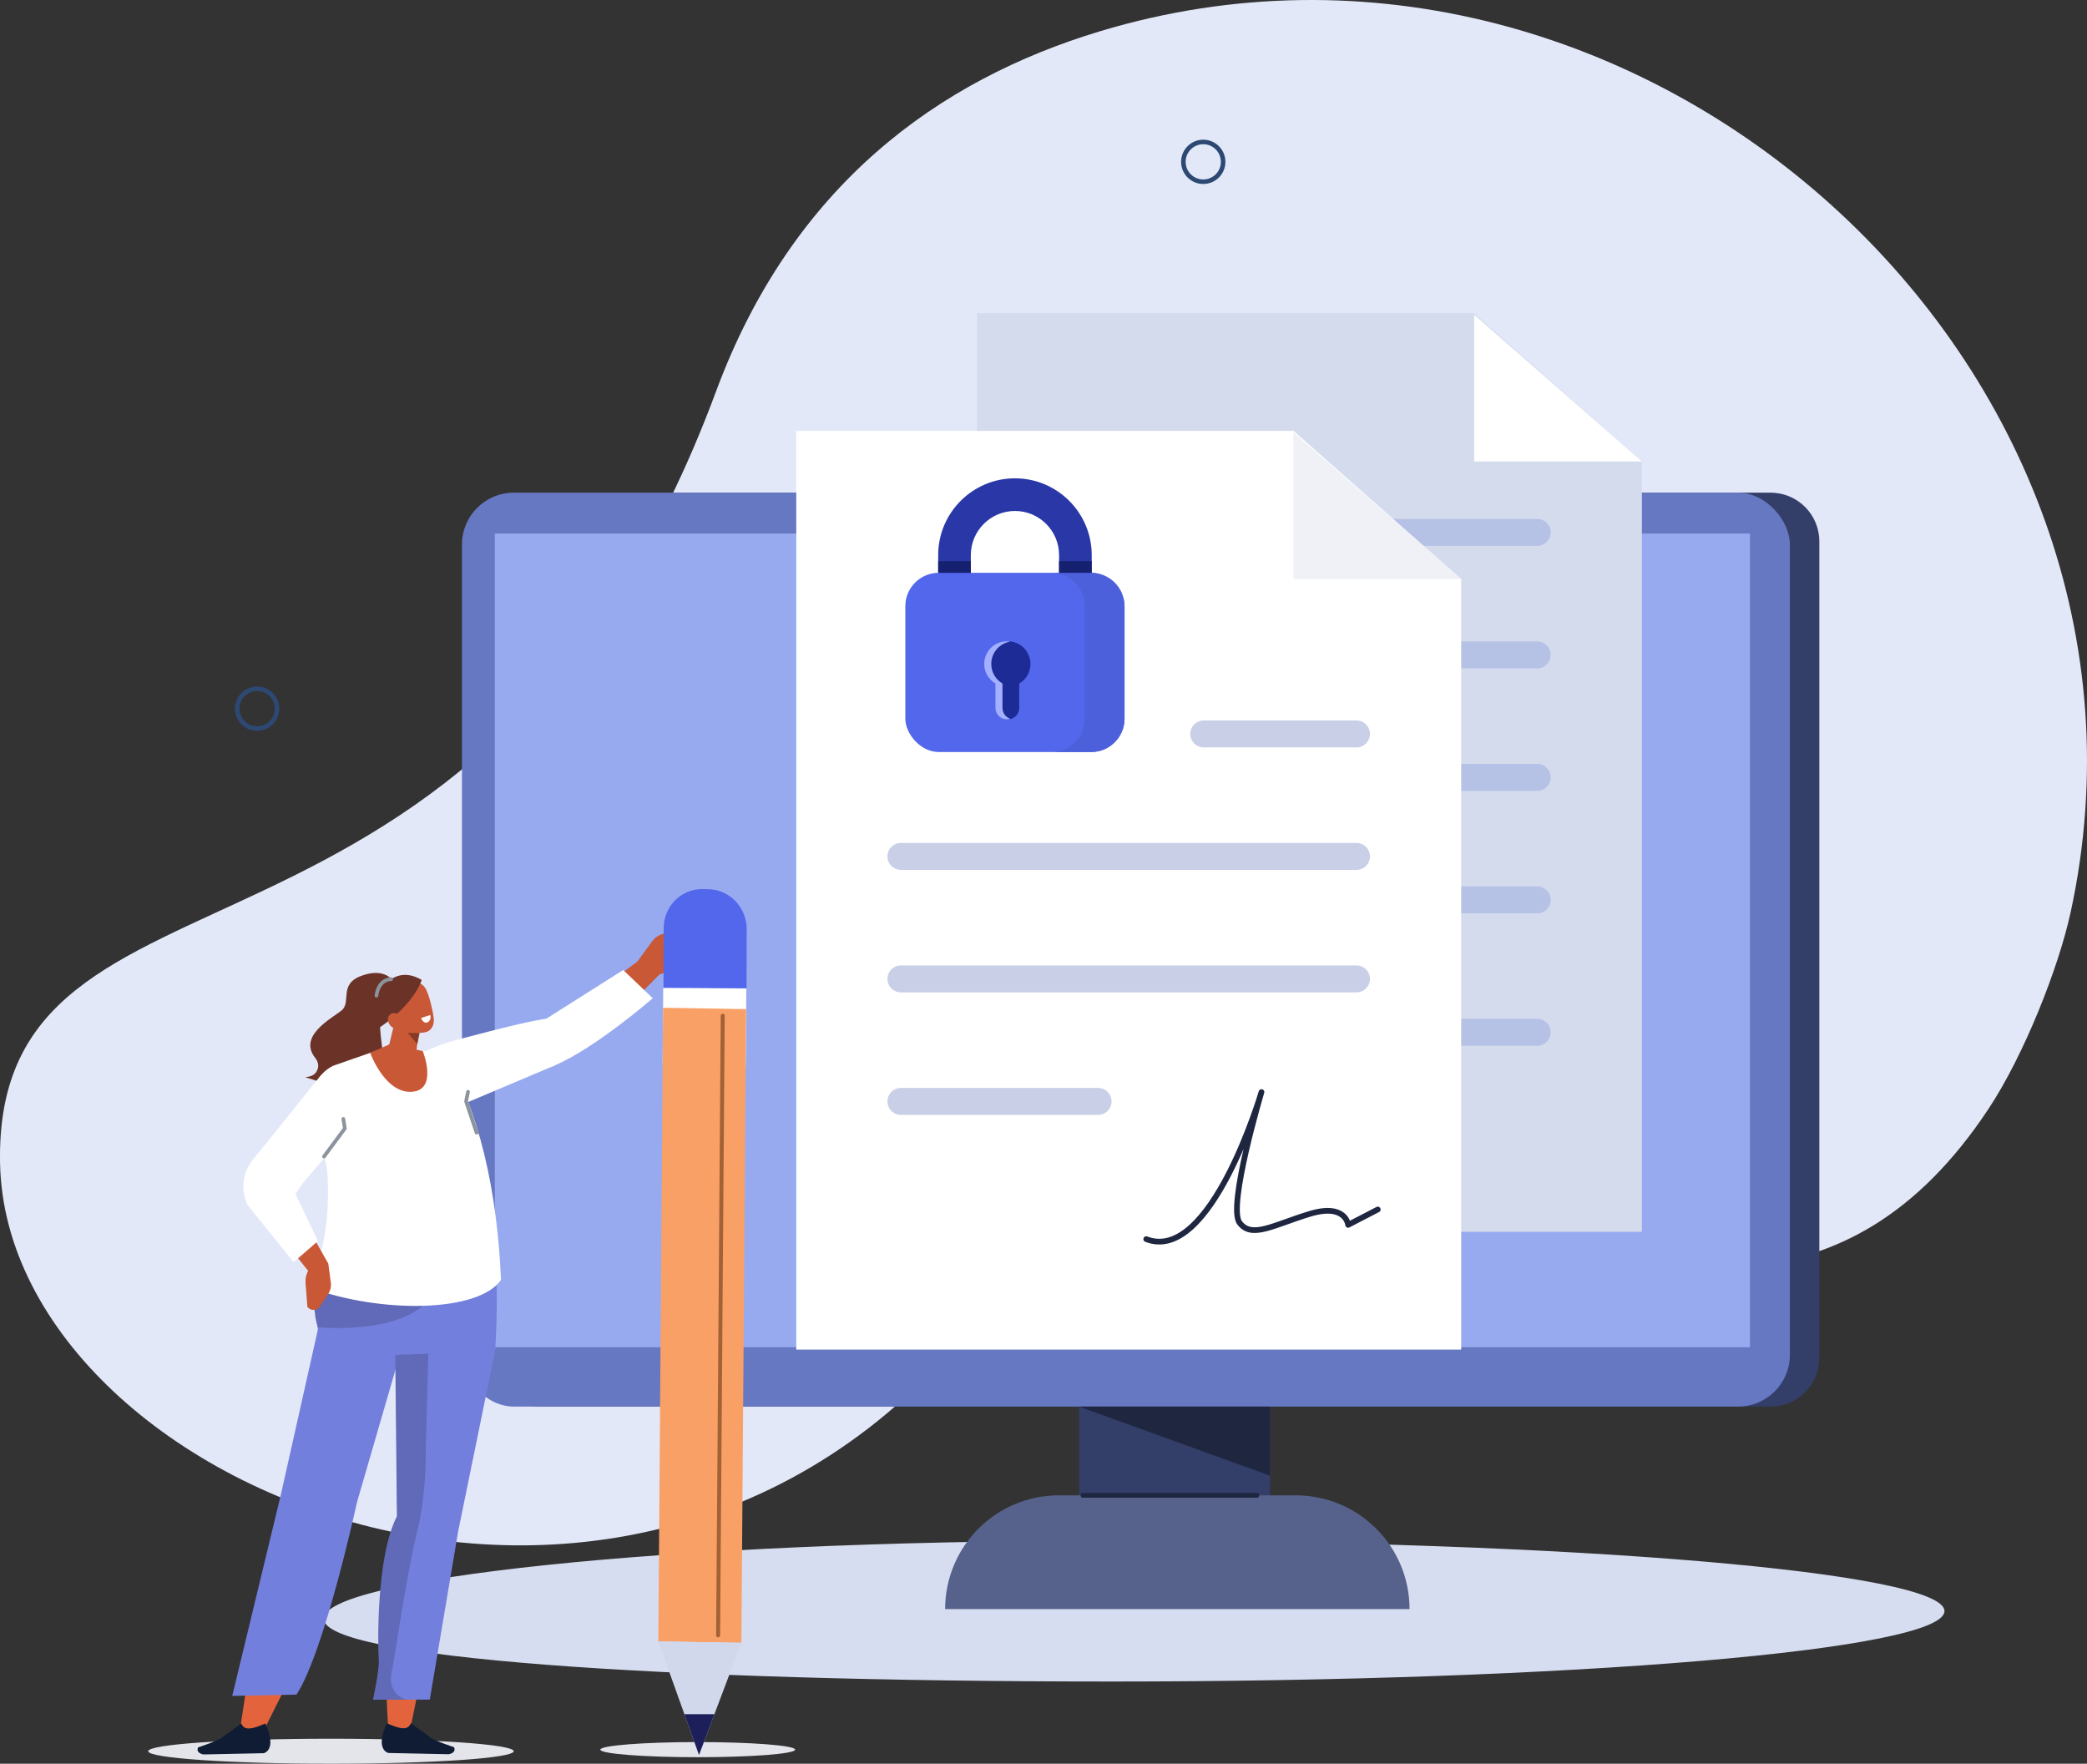 <?xml version="1.0" encoding="UTF-8"?>
<svg id="Layer_2" data-name="Layer 2" xmlns="http://www.w3.org/2000/svg" viewBox="0 0 794.66 671.54">
  <rect x="0" y="0" width="794.66" height="671.54" fill="#333333" stroke="none"/>
  <defs>
    <style>
      .cls-1 {
        fill: #1f2640;
      }

      .cls-1, .cls-2, .cls-3, .cls-4, .cls-5, .cls-6, .cls-7, .cls-8, .cls-9, .cls-10, .cls-11, .cls-12, .cls-13, .cls-14, .cls-15, .cls-16, .cls-17, .cls-18, .cls-19, .cls-20, .cls-21, .cls-22, .cls-23, .cls-24, .cls-25, .cls-26, .cls-27, .cls-28, .cls-29, .cls-30, .cls-31, .cls-32, .cls-33 {
        stroke-width: 0px;
      }

      .cls-2 {
        fill: #e3e8f9;
      }

      .cls-3 {
        fill: #6b3328;
      }

      .cls-3, .cls-4, .cls-6, .cls-13, .cls-16, .cls-18, .cls-20, .cls-23, .cls-25, .cls-27, .cls-28, .cls-29, .cls-30, .cls-34 {
        fill-rule: evenodd;
      }

      .cls-4 {
        fill: #606ab8;
      }

      .cls-5 {
        fill: #2a38a7;
      }

      .cls-35 {
        stroke: #2d4973;
        stroke-miterlimit: 10;
        stroke-width: 1.73px;
      }

      .cls-35, .cls-36, .cls-37, .cls-38, .cls-34 {
        fill: none;
        stroke-linecap: round;
      }

      .cls-6, .cls-10 {
        fill: #c95836;
      }

      .cls-36 {
        stroke-width: 1.8px;
      }

      .cls-36, .cls-37 {
        stroke: #1f2640;
      }

      .cls-36, .cls-37, .cls-38, .cls-34 {
        stroke-linejoin: round;
      }

      .cls-7 {
        fill: #4d60db;
      }

      .cls-8 {
        fill: #1d2b96;
      }

      .cls-9, .cls-27 {
        fill: #5267eb;
      }

      .cls-11 {
        fill: #162070;
      }

      .cls-12 {
        fill: #eff1f7;
      }

      .cls-13 {
        fill: #737fdd;
      }

      .cls-14 {
        fill: #d3dbed;
      }

      .cls-15 {
        fill: #333e69;
      }

      .cls-16 {
        fill: #1c1f59;
      }

      .cls-17 {
        fill: #97aaf0;
      }

      .cls-18 {
        fill: #d1d8eb;
      }

      .cls-19 {
        fill: #b6c1e6;
      }

      .cls-20 {
        fill: #f9a066;
      }

      .cls-21 {
        fill: #d7ddf0;
      }

      .cls-22 {
        fill: #c8cfe6;
      }

      .cls-23 {
        fill: #e3633d;
      }

      .cls-37 {
        stroke-width: 2.17px;
      }

      .cls-24 {
        fill: #6778c2;
      }

      .cls-25, .cls-31 {
        fill: #fff;
      }

      .cls-26 {
        fill: #a3b0ff;
      }

      .cls-28 {
        fill: #873b24;
      }

      .cls-29 {
        fill: #101c33;
      }

      .cls-38 {
        stroke: #a36136;
        stroke-width: 1.51px;
      }

      .cls-30, .cls-32 {
        fill: #e3e5eb;
      }

      .cls-33 {
        fill: #57628c;
      }

      .cls-34 {
        stroke: #8b939c;
        stroke-width: 1.4px;
      }
    </style>
  </defs>
  <g id="image">
    <path class="cls-2" d="M788.39,347.54C833.89,138.62,623.66-49.8,418.93,11.88c-61.72,18.59-117.23,58.8-146.28,137.13C183.29,390.04-2.45,314.83.02,442.86s257.07,229.1,383.1,44.76c92.12-134.74,266.12,97.09,373.89-65.19,13.82-20.81,26.89-54.28,31.37-74.89Z"/>
    <circle class="cls-35" cx="458.16" cy="61.62" r="7.57"/>
    <circle class="cls-35" cx="97.9" cy="269.82" r="7.57" transform="translate(-95.8 58) rotate(-22.5)"/>
    <path class="cls-21" d="M740.39,613.42c0,14.81-141.85,26.82-316.83,26.82-174.98,0-300.31-9.1-300.31-23.91,0-14.81,125.33-29.72,300.31-29.72,174.98,0,316.83,12.01,316.83,26.82Z"/>
    <g>
      <g>
        <rect class="cls-15" x="410.88" y="471.93" width="72.74" height="130.86"/>
        <path class="cls-33" d="M536.72,612.68h-176.85c0-23.93,19.4-43.33,43.33-43.33h90.18c23.93,0,43.33,19.4,43.33,43.33h0Z"/>
      </g>
      <path class="cls-15" d="M674.2,535.56H205.65c-10.24,0-18.54-8.3-18.54-18.54V206.13c0-10.24,8.3-18.54,18.54-18.54h468.55c10.24,0,18.54,8.3,18.54,18.54v310.9c0,10.24-8.3,18.54-18.54,18.54Z"/>
      <g>
        <rect class="cls-24" x="175.9" y="187.59" width="505.63" height="347.97" rx="19.73" ry="19.73"/>
        <rect class="cls-17" x="188.41" y="203.15" width="477.92" height="309.8"/>
      </g>
      <polygon class="cls-1" points="410.88 535.56 483.62 535.56 483.62 561.87 410.88 535.56"/>
      <line class="cls-36" x1="412.33" y1="569.34" x2="478.62" y2="569.34"/>
    </g>
    <g>
      <g>
        <polygon class="cls-14" points="625.18 469.05 372 469.05 372 119.26 561.32 119.26 625.18 175.71 625.18 469.05"/>
        <polygon class="cls-31" points="561.32 119.85 561.32 175.71 625.18 175.71 561.32 119.85"/>
        <path class="cls-19" d="M585.32,207.85h-173.47c-2.82,0-5.13-2.31-5.13-5.13h0c0-2.82,2.31-5.13,5.13-5.13h173.47c2.82,0,5.13,2.31,5.13,5.13h0c0,2.82-2.31,5.13-5.13,5.13Z"/>
        <path class="cls-19" d="M585.32,254.49h-173.47c-2.82,0-5.13-2.31-5.13-5.13h0c0-2.82,2.31-5.13,5.13-5.13h173.47c2.82,0,5.13,2.31,5.13,5.13h0c0,2.82-2.31,5.13-5.13,5.13Z"/>
        <path class="cls-19" d="M585.32,301.13h-173.47c-2.82,0-5.13-2.31-5.13-5.13h0c0-2.82,2.31-5.13,5.13-5.13h173.47c2.82,0,5.13,2.31,5.13,5.13h0c0,2.82-2.31,5.13-5.13,5.13Z"/>
        <path class="cls-19" d="M585.32,347.77h-173.47c-2.82,0-5.13-2.31-5.13-5.13h0c0-2.82,2.31-5.13,5.13-5.13h173.47c2.82,0,5.13,2.31,5.13,5.13h0c0,2.82-2.31,5.13-5.13,5.13Z"/>
        <path class="cls-19" d="M585.32,398.18h-58.9c-2.82,0-5.13-2.31-5.13-5.13h0c0-2.82,2.31-5.13,5.13-5.13h58.9c2.82,0,5.13,2.31,5.13,5.13h0c0,2.82-2.31,5.13-5.13,5.13Z"/>
      </g>
      <polygon class="cls-31" points="556.37 513.85 303.19 513.85 303.19 164.05 492.51 164.05 556.37 220.5 556.37 513.85"/>
      <polygon class="cls-12" points="492.51 164.65 492.51 220.5 556.37 220.5 492.51 164.65"/>
      <path class="cls-22" d="M516.51,284.58h-58.16c-2.82,0-5.13-2.31-5.13-5.13h0c0-2.82,2.31-5.13,5.13-5.13h58.16c2.82,0,5.13,2.31,5.13,5.13h0c0,2.82-2.31,5.13-5.13,5.13Z"/>
      <path class="cls-22" d="M516.51,331.21h-173.47c-2.82,0-5.13-2.31-5.13-5.13h0c0-2.82,2.31-5.13,5.13-5.13h173.47c2.82,0,5.13,2.31,5.13,5.13h0c0,2.82-2.31,5.13-5.13,5.13Z"/>
      <path class="cls-22" d="M516.51,377.85h-173.47c-2.82,0-5.13-2.31-5.13-5.13h0c0-2.82,2.31-5.13,5.13-5.13h173.47c2.82,0,5.13,2.31,5.13,5.13h0c0,2.82-2.31,5.13-5.13,5.13Z"/>
      <path class="cls-22" d="M418.12,424.5h-75.08c-2.82,0-5.13-2.31-5.13-5.13h0c0-2.82,2.31-5.13,5.13-5.13h75.08c2.82,0,5.13,2.31,5.13,5.13h0c0,2.82-2.31,5.13-5.13,5.13Z"/>
      <path class="cls-37" d="M436.45,471.8c24.65,9.61,43.88-55.99,43.88-55.99,0,0-12.95,43.46-8.36,49.72s12.95.84,26.74-3.34c13.79-4.18,14.62,4.18,14.62,4.18l11.28-5.85"/>
      <g>
        <path class="cls-5" d="M369.66,230.54v-19.19c0-9.26,7.53-16.8,16.8-16.8s16.8,7.53,16.8,16.8v19.19h12.43s0-19.19,0-19.19c0-16.12-13.11-29.23-29.23-29.23s-29.23,13.11-29.23,29.23v19.19h12.43Z"/>
        <rect class="cls-9" x="344.72" y="218.1" width="83.46" height="68.23" rx="12.71" ry="12.71"/>
        <path class="cls-7" d="M415.48,218.1h-15.15c7.02,0,12.71,5.69,12.71,12.71v42.82c0,7.02-5.69,12.71-12.71,12.71h15.15c7.02,0,12.71-5.69,12.71-12.71v-42.82c0-7.02-5.69-12.71-12.71-12.71Z"/>
        <path class="cls-8" d="M375.06,252.8c0-4.78,3.87-8.65,8.65-8.65s8.65,3.87,8.65,8.65-3.87,8.65-8.65,8.65-8.65-3.87-8.65-8.65Z"/>
        <path class="cls-8" d="M383.71,250.72h0c2.41,0,4.38,1.97,4.38,4.38v14.42c0,2.41-1.97,4.38-4.38,4.38h0c-2.41,0-4.38-1.97-4.38-4.38v-14.42c0-2.41,1.97-4.38,4.38-4.38Z"/>
        <path class="cls-26" d="M381.71,269.52v-9.27c-2.55-1.5-4.27-4.27-4.27-7.45,0-4.32,3.17-7.89,7.31-8.53-.44-.07-.88-.11-1.34-.11-4.78,0-8.65,3.87-8.65,8.65,0,3.18,1.72,5.94,4.27,7.45v9.27c0,2.41,1.97,4.38,4.38,4.38.47,0,.91-.08,1.34-.21-1.76-.57-3.04-2.23-3.04-4.17Z"/>
        <rect class="cls-11" x="357.23" y="213.66" width="12.43" height="4.44"/>
        <rect class="cls-11" x="403.25" y="213.66" width="12.43" height="4.44"/>
      </g>
    </g>
    <path class="cls-25" d="M158.76,402.43s3.8-3.5,15.37-6.55c14.62-3.85,33.96-8.97,37.73-8.15s-.59,17.92-.59,17.92l-36.83,15.55-15.69-18.78Z"/>
    <path class="cls-30" d="M195.61,666.78c0,2.63-31.16,4.76-69.59,4.76s-69.59-2.13-69.59-4.76c0-2.63,31.16-4.76,69.59-4.76,38.43,0,69.59,2.13,69.59,4.76Z"/>
    <path class="cls-32" d="M302.76,666.18c0,1.59-16.61,2.88-37.09,2.88s-37.09-1.29-37.09-2.88,16.61-2.88,37.09-2.88,37.09,1.29,37.09,2.88Z"/>
    <path class="cls-3" d="M121.1,406.45c.22-1.3-.24-2.61-1.07-3.64-6.67-8.39,6.26-15.05,9.99-18.04,3.89-3.12-1.11-9.9,7.34-13.13,8.46-3.23,11.43,1.15,11.83,1,.59-.22-.7,8.34-.7,8.34,0,0-4.22,1.56-3.78,10.12.44,8.57,2.89,12.93-2.11,19.88-5.01,6.96-26.37-.86-26.37-.86,3.49-.18,4.59-2.05,4.87-3.69Z"/>
    <path class="cls-23" d="M147.82,658.09s-4.24-55.48,6.92-78.46l5.24-75.18,25.92,9.56-29.74,144.54-8.34-.46Z"/>
    <polygon class="cls-23" points="100.26 659.19 108.93 641.93 94.52 638.03 91.19 659.75 100.26 659.19"/>
    <path class="cls-13" d="M152.59,514.6l-16.66,57.39s-12.3,56.79-23.03,73.23l-24.47.51,18.47-76.46,14.27-63.6,31.42,8.94Z"/>
    <path class="cls-29" d="M156.42,656.12l7.25,5.28c1.43,1.31,9.21,3.84,9.21,3.84h0c.78,1.62-.74,2.47-2.03,2.69l-22.96-.48s-5.3-1.1-.6-11.32c4.18,1.84,8.03,3.17,9.12-.01Z"/>
    <path class="cls-29" d="M91.89,656.2l-7.25,5.28c-1.43,1.31-9.21,3.84-9.21,3.84h0c-.78,1.62.74,2.47,2.03,2.69l22.96-.48s5.3-1.1.6-11.32c-4.18,1.84-8.03,3.17-9.12-.01Z"/>
    <path class="cls-13" d="M188.54,514.2l-14.07,68.79-10.82,64.14h-21.42s2.5-11.57,2.2-15.24c-.3-3.67-1.27-38.5,6.88-54.52l-.65-65.25,37.87,2.08Z"/>
    <path class="cls-4" d="M151.12,577.37l-.65-65.25,12.69.7-1.04,38.55c.09,8.91-.71,21.33-2.91,30.12-4.34,17.39-9.13,51.06-9.87,54.01-2.47,9.91,5.37,11.63,5.37,11.63h-12.68s2.5-11.57,2.2-15.24c-.3-3.67-1.27-38.5,6.88-54.52Z"/>
    <path class="cls-10" d="M215.8,386.3c11.78-8.17,15.22-11.68,26.86-20.15l9.92,3.41c-20.8,20.51-24.19,28.7-36.16,32.1-10.99-7.35-2.91-12.87-.61-15.36Z"/>
    <path class="cls-13" d="M133.72,460.58l49.94,3.8c8.12,2.98,4.88,49.81,4.88,49.81l-32.83,1.52c-15.26-.32-33.3,11.65-35.2-13.77-2.17-29.06,13.22-41.37,13.22-41.37Z"/>
    <path class="cls-4" d="M121.1,505.37s32.09,3.17,42.87-11.38l-44.42-3.81s-.46,10.13,1.55,15.2Z"/>
    <path class="cls-25" d="M169.29,401.09l-18.34-2.15-5.03.2-19.11,6.67c-6.44,3.19-9.42,10.66-6.96,17.44l4.68,21.88c1.59,19.2-2.01,33.98-6.67,45.05,27.1,10.06,64.35,9.57,72.9-2.86-1.44-33.99-8.27-64.34-21.46-86.22Z"/>
    <path class="cls-6" d="M159.98,389.31s-.96,7.22-1.76,13.2c-.21,1.59-1.26,2.95-2.73,3.54-1.48.59-3.16.34-4.39-.68-.4-.33-.8-.65-1.17-.96-1.7-1.39-2.45-3.64-1.94-5.78,1.32-5.49,3.72-15.49,3.72-15.49l8.28,6.16h0Z"/>
    <polygon class="cls-28" points="159.78 393.29 158.88 397.57 155.29 393.29 159.78 393.29"/>
    <path class="cls-10" d="M160.96,400.17s6.01,14.88-4.2,15.53c-10.21.65-15.8-14.81-15.8-14.81l7.46-3.31,12.54,2.59Z"/>
    <path class="cls-6" d="M148.02,381.56c-.68-2.02.39-4.21,2.39-4.9,2.13-.73,4.82-1.65,6.96-2.37,2-.68,3.87.53,4.85,2.43,1.16,2.23,2.45,7.25,2.94,11,.28,2.12-.65,4.47-2.65,5.16-2.13.73-9.22.85-11.14-2.79-1.46-2.78-2.35-5.54-3.35-8.52h0Z"/>
    <path class="cls-3" d="M142.05,391.45s.05-10.95,2.67-14.52c3.51-4.79,8.79-7.98,15.85-3.82,0,0-2.5,8.88-15.85,18l-2.67.33Z"/>
    <path class="cls-6" d="M148.51,390.35c1.09,1.37,2.88,1.75,3.99.84,1.12-.91,1.15-2.75.06-4.12-1.09-1.37-2.88-1.75-3.99-.84-1.12.91-1.15,2.75-.06,4.12Z"/>
    <path class="cls-25" d="M163.83,386.48l-3.49,1.11s.83,2.39,2.44,1.66c1.62-.74,1.05-2.77,1.05-2.77Z"/>
    <path class="cls-6" d="M106.76,457.78l25.29-29.26c5.51-5.49,4.79-14.61-1.51-19.16h0c-2.48-1.79-5.95-1.26-7.78,1.19l-24.82,31.52,8.83,15.71Z"/>
    <path class="cls-6" d="M100.85,439.66c-5.85,3.89-8.46,10.44-4.77,17.7l24.89,31.05,4.07-7.22-14.71-26.05-9.48-15.48Z"/>
    <path class="cls-10" d="M125.02,481.24l.96,7.18c.19,1.44-.14,2.89-.93,4.11l-3.2,4.91c-1.12,1.71-3.6,1.78-4.81.13h0l-.7-9.1c-.15-2.01.49-4.13,1.8-5.95l2.19-3.03,4.69,1.74Z"/>
    <path class="cls-34" d="M148.92,372.83s-4.64-.29-5.59,6.27"/>
    <path class="cls-25" d="M138.79,423.08l-23.24,27.09-3.08,4.41,8.59,17.95-9.25,8.04-17.51-21.7s-4.83-8.89,2.09-17.4c6.92-8.51,25.72-31.96,25.72-31.96l12.03-4.19,4.65,17.76Z"/>
    <polyline class="cls-34" points="123.37 440.35 131.31 429.66 130.73 426.04"/>
    <path class="cls-10" d="M242.66,366.15l5.58-7.65c1.11-1.53,2.74-2.61,4.58-3.04l7.45-1.74c2.6-.61,5,1.57,4.66,4.22h0l-7.55,9.21c-1.67,2.03-4.19,3.46-7.07,3.99l-4.8.88-2.85-5.88Z"/>
    <path class="cls-31" d="M208.76,392.27s-6.65,17.24,2.2,13.51c15.77-6.66,37.58-25.71,37.58-25.71l-11.24-10.74-32.11,20.33,3.58,2.61Z"/>
    <g>
      <path class="cls-27" d="M284.26,376.28l-31.62-.19.06-22.73c.06-8.33,6.71-14.97,14.85-14.84l2.14.04c8.14.13,14.69,7,14.63,15.33l-.06,22.4Z"/>
      <polygon class="cls-25" points="283.93 406.12 252.31 404.96 252.54 376.19 284.17 376.38 283.93 406.12"/>
      <polygon class="cls-20" points="282.29 625.49 250.67 624.97 252.47 383.7 284.09 384.22 282.29 625.49"/>
      <polygon class="cls-18" points="250.67 624.97 266.16 668.22 282.29 625.49 250.67 624.97"/>
      <polygon class="cls-16" points="260.59 652.68 266.16 668.22 272.02 652.69 260.59 652.68"/>
      <line class="cls-38" x1="273.43" y1="622.66" x2="275.19" y2="386.75"/>
    </g>
    <polyline class="cls-34" points="178.21 415.72 177.47 419.34 181.46 431.27"/>
  </g>
</svg>